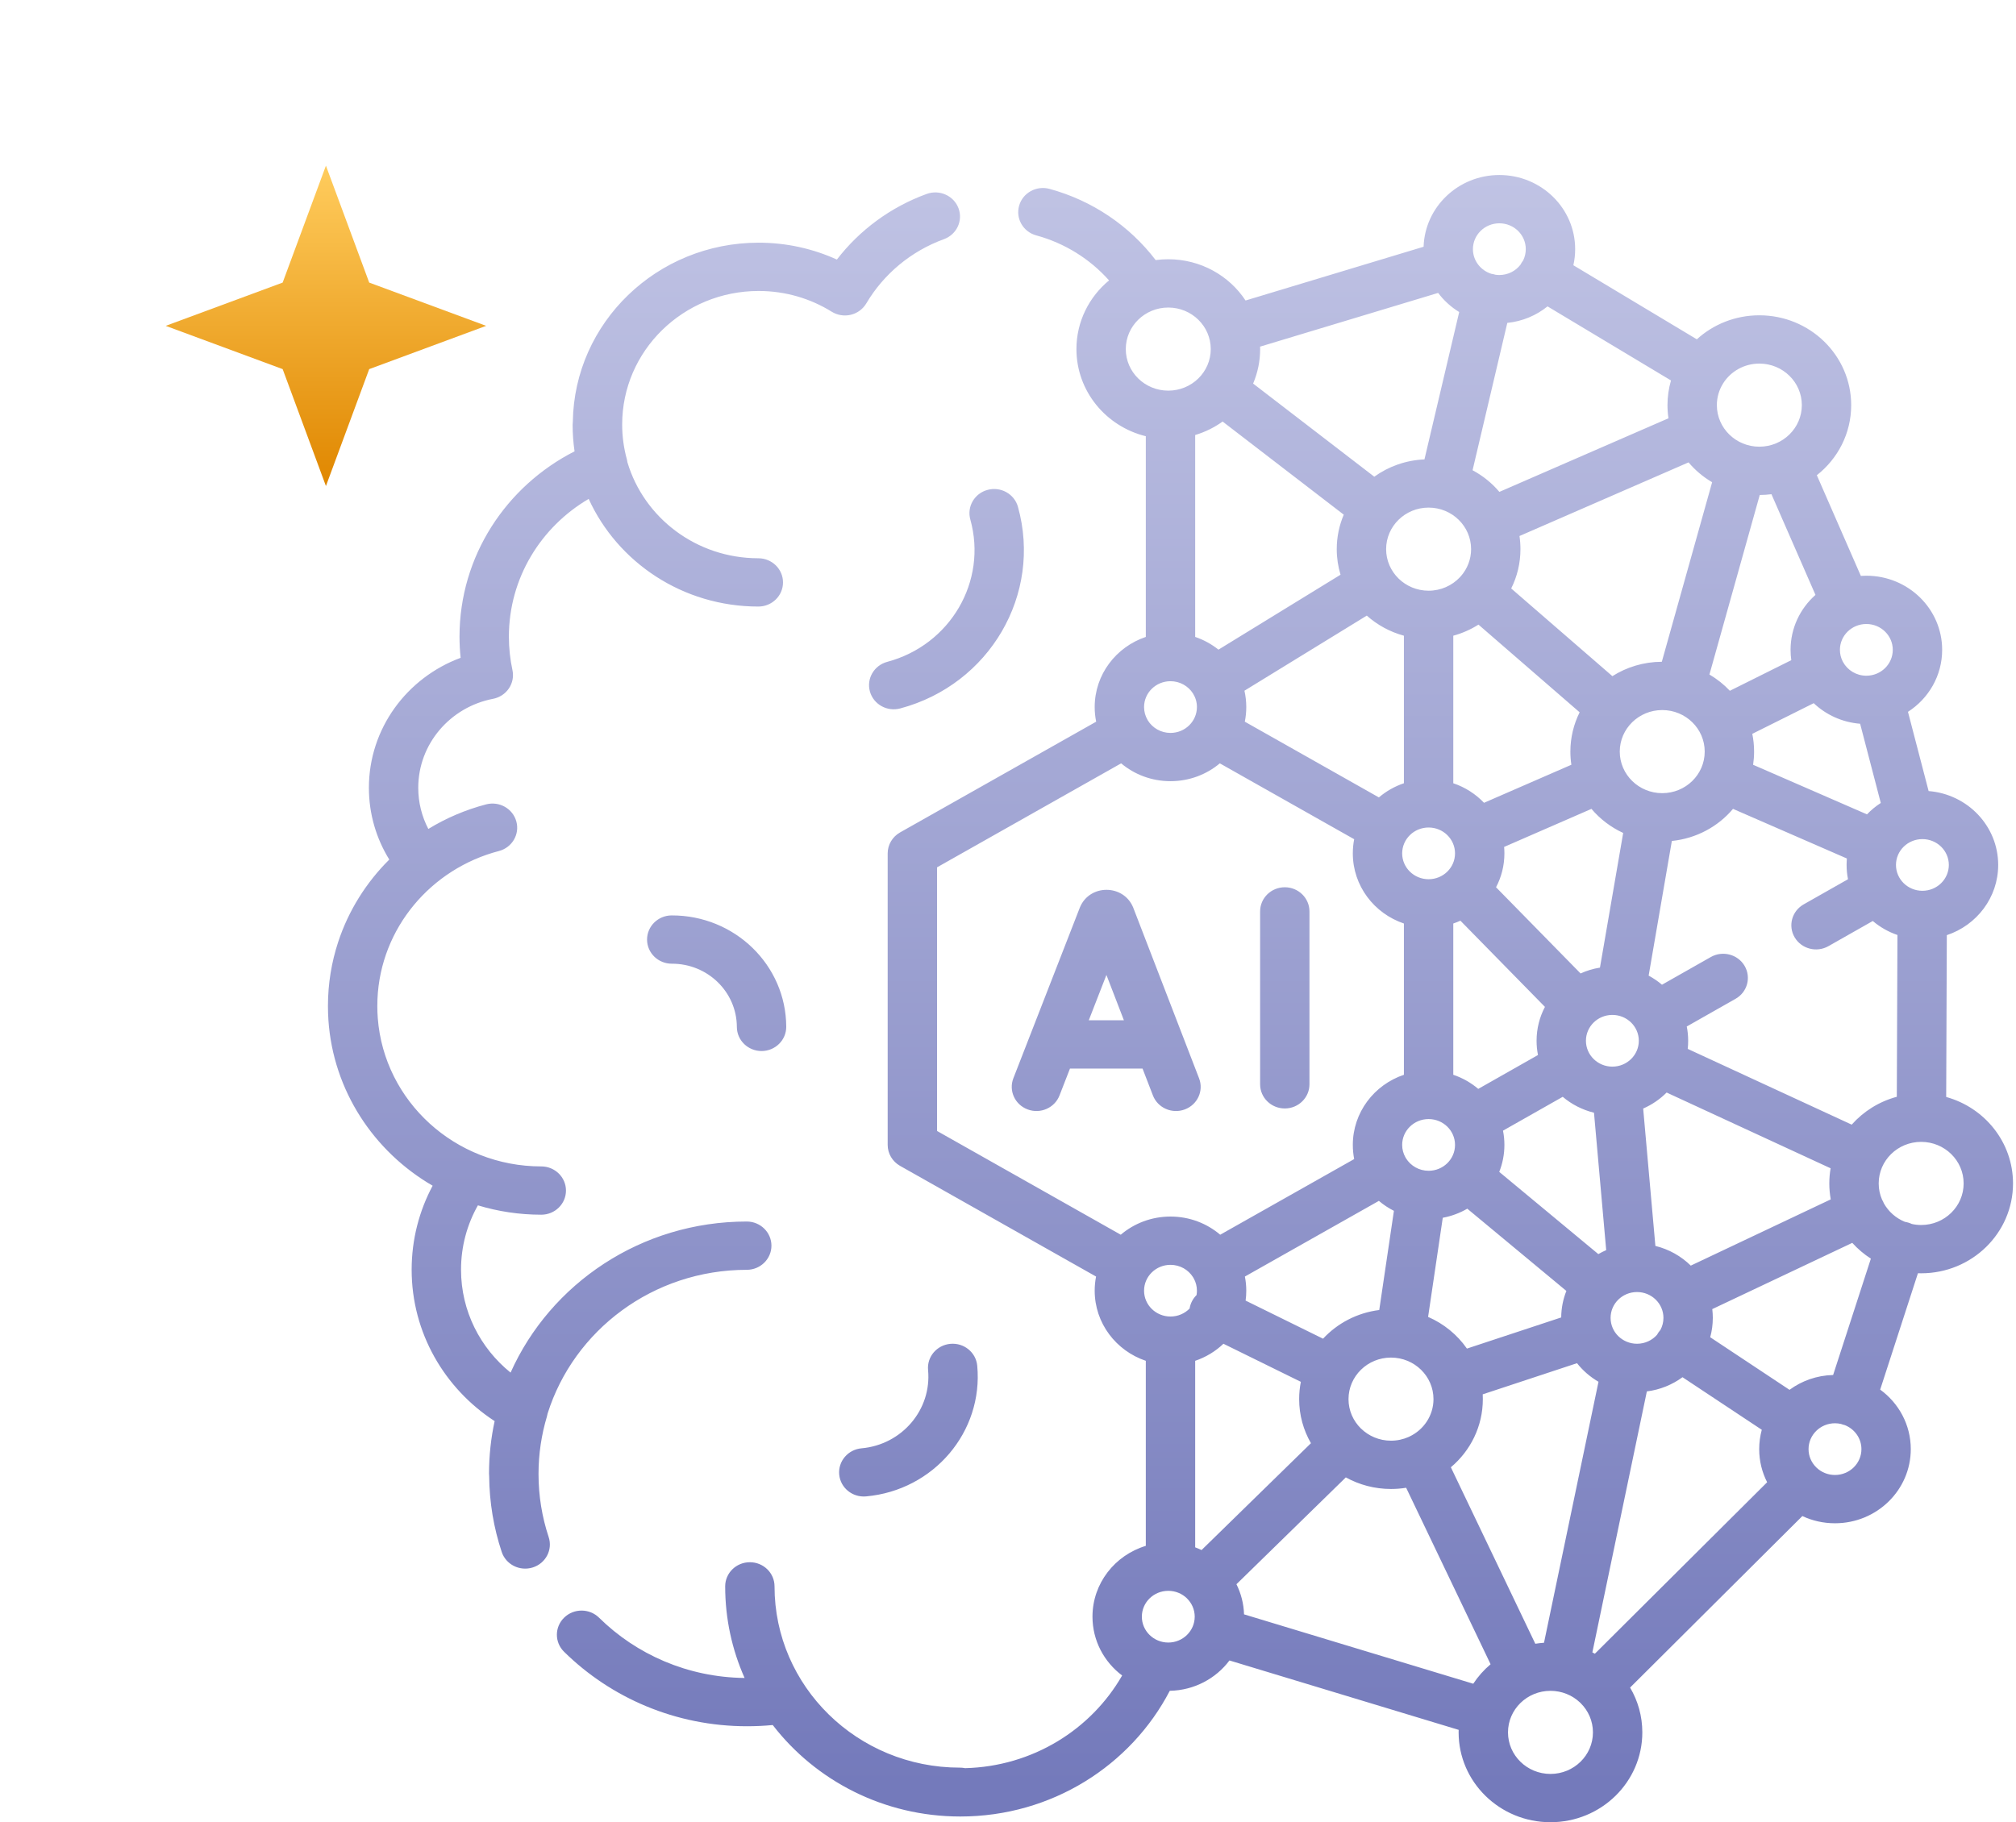 <svg width="73" height="66" viewBox="0 0 73 66" fill="none" xmlns="http://www.w3.org/2000/svg">
<path fill-rule="evenodd" clip-rule="evenodd" d="M54.292 8.088C53.764 8.088 53.335 8.507 53.335 9.024C53.335 9.443 53.617 9.798 54.005 9.918C54.029 9.921 54.054 9.926 54.079 9.931C54.103 9.937 54.127 9.943 54.15 9.951C54.197 9.957 54.244 9.961 54.292 9.961C54.605 9.961 54.883 9.814 55.058 9.586C55.071 9.56 55.085 9.535 55.101 9.51C55.117 9.484 55.134 9.46 55.152 9.437C55.214 9.312 55.249 9.172 55.249 9.024C55.249 8.507 54.821 8.088 54.292 8.088ZM56.972 9.607C57.015 9.419 57.037 9.224 57.037 9.024C57.037 7.541 55.808 6.339 54.292 6.339C52.806 6.339 51.596 7.495 51.549 8.937L45.102 10.884C44.51 9.985 43.478 9.39 42.304 9.39C42.149 9.39 41.997 9.4 41.847 9.42C40.907 8.188 39.562 7.265 38.003 6.841C37.528 6.712 37.035 6.984 36.903 7.449C36.77 7.915 37.049 8.397 37.524 8.526C38.559 8.808 39.471 9.383 40.159 10.156C39.437 10.753 38.978 11.646 38.978 12.644C38.978 14.166 40.046 15.445 41.49 15.8V23.069C40.413 23.432 39.639 24.432 39.639 25.609C39.639 25.791 39.657 25.968 39.693 26.139L32.59 30.151C32.314 30.308 32.143 30.596 32.143 30.909V41.468C32.143 41.781 32.314 42.069 32.59 42.226L39.689 46.236C39.656 46.401 39.639 46.573 39.639 46.748C39.639 47.925 40.413 48.925 41.49 49.288V55.99C40.371 56.329 39.559 57.349 39.559 58.555C39.559 59.423 39.98 60.196 40.633 60.686C39.509 62.646 37.388 63.982 34.945 64.042C34.884 64.029 34.822 64.023 34.757 64.023C31.051 64.023 28.046 61.083 28.046 57.457C28.046 56.974 27.646 56.583 27.153 56.583C26.659 56.583 26.259 56.974 26.259 57.457C26.259 58.636 26.51 59.758 26.962 60.775C24.903 60.752 23.042 59.923 21.693 58.593C21.345 58.25 20.779 58.248 20.429 58.589C20.079 58.929 20.077 59.483 20.424 59.825C22.115 61.491 24.461 62.524 27.051 62.524C27.365 62.524 27.675 62.509 27.981 62.48C29.532 64.491 31.997 65.793 34.773 65.793C38.086 65.793 40.953 63.941 42.358 61.24C43.245 61.223 44.029 60.795 44.519 60.141L52.819 62.655C52.818 62.685 52.817 62.715 52.817 62.746C52.817 64.543 54.306 66 56.143 66C57.98 66 59.469 64.543 59.469 62.746C59.469 62.155 59.308 61.6 59.026 61.123L65.264 54.911C65.622 55.079 66.022 55.172 66.445 55.172C67.961 55.172 69.19 53.97 69.19 52.487C69.19 51.604 68.755 50.821 68.082 50.331L69.449 46.116C69.488 46.117 69.527 46.118 69.566 46.118C71.403 46.118 72.892 44.661 72.892 42.864C72.892 41.374 71.868 40.118 70.472 39.732L70.495 33.871C71.577 33.511 72.355 32.509 72.355 31.328C72.355 29.919 71.246 28.764 69.836 28.652L69.088 25.782C69.834 25.302 70.326 24.476 70.326 23.537C70.326 22.054 69.097 20.852 67.581 20.852C67.514 20.852 67.448 20.854 67.382 20.859L65.788 17.212C66.547 16.615 67.032 15.7 67.032 14.674C67.032 12.877 65.543 11.42 63.706 11.42C62.832 11.42 62.036 11.75 61.443 12.29L56.972 9.607ZM56.037 11.097C55.632 11.424 55.13 11.639 54.58 11.695L53.322 17.032C53.695 17.231 54.024 17.498 54.293 17.816L60.416 15.15C60.392 14.994 60.38 14.835 60.38 14.674C60.38 14.364 60.425 14.064 60.507 13.78L56.037 11.097ZM62.388 13.898C62.248 14.125 62.168 14.39 62.168 14.674C62.168 15.505 62.857 16.179 63.706 16.179C64.556 16.179 65.245 15.505 65.245 14.674C65.245 13.842 64.556 13.169 63.706 13.169C63.156 13.169 62.673 13.451 62.401 13.876C62.399 13.88 62.397 13.883 62.395 13.887C62.392 13.891 62.39 13.894 62.388 13.898ZM61.143 16.747L55.021 19.414C55.044 19.569 55.056 19.728 55.056 19.89C55.056 20.401 54.936 20.884 54.721 21.314L58.385 24.49C58.901 24.163 59.515 23.972 60.175 23.969L61.997 17.466C61.672 17.275 61.383 17.032 61.143 16.747ZM63.721 17.928L61.899 24.431C62.174 24.592 62.423 24.791 62.639 25.02L64.863 23.911C64.846 23.789 64.837 23.664 64.837 23.537C64.837 22.748 65.185 22.038 65.739 21.547L64.145 17.9C64.006 17.918 63.865 17.927 63.721 17.928ZM66.736 23.976C66.733 23.971 66.731 23.967 66.729 23.962C66.726 23.958 66.724 23.953 66.721 23.948C66.659 23.824 66.624 23.685 66.624 23.537C66.624 23.02 67.053 22.601 67.581 22.601C68.11 22.601 68.538 23.02 68.538 23.537C68.538 24.054 68.11 24.474 67.581 24.474C67.215 24.474 66.896 24.272 66.736 23.976ZM65.675 25.469L63.451 26.579C63.494 26.787 63.516 27.002 63.516 27.223C63.516 27.385 63.504 27.544 63.481 27.7L67.604 29.496C67.753 29.34 67.921 29.201 68.104 29.083L67.356 26.214C66.705 26.162 66.118 25.888 65.675 25.469ZM66.876 31.094L62.753 29.297C62.213 29.936 61.428 30.369 60.538 30.459L59.698 35.337C59.871 35.43 60.033 35.54 60.181 35.666L61.949 34.663C62.376 34.421 62.923 34.563 63.171 34.981C63.418 35.399 63.273 35.934 62.846 36.176L61.078 37.179C61.112 37.346 61.129 37.519 61.129 37.696C61.129 37.795 61.124 37.893 61.113 37.99L67.051 40.734C67.476 40.255 68.041 39.898 68.684 39.725L68.707 33.865C68.376 33.752 68.074 33.578 67.814 33.358L66.207 34.27C65.78 34.512 65.233 34.369 64.986 33.952C64.738 33.534 64.884 32.999 65.311 32.756L66.917 31.845C66.883 31.678 66.866 31.505 66.866 31.328C66.866 31.249 66.87 31.171 66.876 31.094ZM66.287 42.315L60.349 39.571C60.108 39.813 59.82 40.011 59.5 40.151L59.942 45.127C60.436 45.248 60.876 45.499 61.224 45.84L66.292 43.441C66.258 43.254 66.24 43.061 66.24 42.864C66.24 42.677 66.256 42.494 66.287 42.315ZM68.215 43.584C68.207 43.562 68.197 43.539 68.186 43.517C68.174 43.494 68.162 43.473 68.15 43.451C68.071 43.271 68.028 43.072 68.028 42.864C68.028 42.032 68.716 41.358 69.566 41.358C70.416 41.358 71.104 42.032 71.104 42.864C71.104 43.695 70.416 44.369 69.566 44.369C69.45 44.369 69.337 44.356 69.229 44.332C69.19 44.314 69.148 44.297 69.105 44.284C69.062 44.271 69.019 44.261 68.976 44.254C68.651 44.122 68.383 43.884 68.215 43.584ZM67.071 45.016L62.002 47.415C62.015 47.519 62.021 47.626 62.021 47.733C62.021 47.976 61.989 48.211 61.927 48.434L64.799 50.339C65.241 50.014 65.786 49.816 66.378 49.802L67.745 45.587C67.495 45.427 67.269 45.234 67.071 45.016ZM66.667 51.576C66.596 51.559 66.522 51.55 66.445 51.55C65.917 51.55 65.488 51.97 65.488 52.487C65.488 52.744 65.594 52.977 65.766 53.146C65.769 53.149 65.772 53.152 65.775 53.155C65.778 53.158 65.781 53.161 65.784 53.164C65.956 53.325 66.189 53.423 66.445 53.423C66.974 53.423 67.403 53.004 67.403 52.487C67.403 52.093 67.154 51.756 66.801 51.617C66.779 51.612 66.756 51.606 66.733 51.599C66.711 51.592 66.689 51.584 66.667 51.576ZM63.989 53.686C63.804 53.325 63.701 52.918 63.701 52.487C63.701 52.245 63.734 52.01 63.795 51.786L60.924 49.882C60.554 50.153 60.113 50.336 59.633 50.396L57.66 59.849C57.691 59.865 57.721 59.88 57.751 59.897L63.989 53.686ZM55.909 59.5L57.882 50.047C57.581 49.872 57.317 49.644 57.104 49.374L53.69 50.502C53.693 50.56 53.694 50.618 53.694 50.676C53.694 51.663 53.245 52.547 52.536 53.144L55.594 59.536C55.698 59.519 55.802 59.507 55.909 59.5ZM53.975 60.278L50.917 53.886C50.739 53.915 50.556 53.93 50.368 53.93C49.774 53.93 49.216 53.778 48.733 53.51L44.772 57.38C44.937 57.711 45.035 58.08 45.047 58.471L53.347 60.984C53.521 60.72 53.733 60.482 53.975 60.278ZM42.98 57.892C42.98 57.893 42.98 57.893 42.981 57.894C42.981 57.894 42.982 57.894 42.982 57.895C43.154 58.064 43.261 58.297 43.261 58.555C43.261 59.072 42.832 59.492 42.304 59.492C41.775 59.492 41.347 59.072 41.347 58.555C41.347 58.038 41.775 57.619 42.304 57.619C42.568 57.619 42.806 57.723 42.98 57.892ZM43.509 56.142L47.47 52.272C47.198 51.801 47.043 51.256 47.043 50.676C47.043 50.462 47.064 50.252 47.104 50.049L44.301 48.67C44.014 48.944 43.665 49.157 43.278 49.288V56.044C43.356 56.073 43.434 56.106 43.509 56.142ZM43.327 46.907C43.262 46.971 43.206 47.046 43.162 47.131C43.118 47.216 43.09 47.305 43.076 47.394C42.902 47.573 42.656 47.684 42.384 47.684C41.855 47.684 41.427 47.265 41.427 46.748C41.427 46.231 41.855 45.812 42.384 45.812C42.728 45.812 43.029 45.989 43.198 46.256C43.203 46.264 43.207 46.272 43.212 46.28C43.217 46.288 43.222 46.297 43.227 46.305C43.3 46.437 43.341 46.588 43.341 46.748C43.341 46.802 43.336 46.855 43.327 46.907ZM45.104 47.107L47.908 48.487C48.426 47.929 49.14 47.549 49.943 47.448L50.474 43.856C50.278 43.757 50.095 43.636 49.93 43.495L45.078 46.236C45.111 46.401 45.128 46.573 45.128 46.748C45.128 46.87 45.12 46.99 45.104 47.107ZM44.184 44.721L49.035 41.981C49.003 41.815 48.986 41.644 48.986 41.468C48.986 40.291 49.759 39.291 50.836 38.928V33.449C49.759 33.086 48.986 32.086 48.986 30.909C48.986 30.733 49.003 30.562 49.035 30.396L44.17 27.648C43.69 28.051 43.066 28.294 42.384 28.294C41.701 28.294 41.077 28.051 40.597 27.648L33.931 31.414V40.963L40.583 44.721C41.065 44.311 41.695 44.063 42.384 44.063C43.073 44.063 43.702 44.311 44.184 44.721ZM41.566 26.097C41.734 26.366 42.038 26.546 42.384 26.546C42.912 26.546 43.341 26.126 43.341 25.609C43.341 25.432 43.291 25.266 43.203 25.125C43.2 25.121 43.198 25.117 43.196 25.113C43.026 24.849 42.726 24.673 42.384 24.673C41.855 24.673 41.427 25.092 41.427 25.609C41.427 25.778 41.472 25.936 41.552 26.072C41.556 26.079 41.56 26.085 41.564 26.092C41.565 26.094 41.566 26.095 41.566 26.097ZM45.062 25.017C45.105 25.208 45.128 25.406 45.128 25.609C45.128 25.791 45.11 25.968 45.075 26.139L49.93 28.882C50.193 28.658 50.5 28.482 50.836 28.369V23.025C50.329 22.887 49.87 22.634 49.492 22.297L45.062 25.017ZM48.541 20.816L44.121 23.53C43.872 23.331 43.587 23.174 43.278 23.069V15.756C43.639 15.648 43.974 15.482 44.271 15.268L48.658 18.641C48.495 19.025 48.404 19.447 48.404 19.89C48.404 20.212 48.452 20.522 48.541 20.816ZM49.763 17.266C50.276 16.897 50.901 16.669 51.58 16.639L52.838 11.302C52.541 11.12 52.282 10.885 52.076 10.609L45.628 12.555C45.629 12.585 45.63 12.614 45.63 12.644C45.63 13.086 45.539 13.508 45.376 13.893L49.763 17.266ZM52.624 23.025V28.369C53.053 28.513 53.434 28.759 53.737 29.077L56.9 27.699C56.876 27.544 56.864 27.385 56.864 27.223C56.864 26.712 56.985 26.229 57.199 25.799L53.536 22.623C53.258 22.799 52.951 22.936 52.624 23.025ZM52.904 20.863C52.896 20.871 52.889 20.879 52.881 20.887C52.874 20.896 52.866 20.904 52.859 20.912C52.578 21.209 52.176 21.395 51.73 21.395C50.881 21.395 50.192 20.721 50.192 19.89C50.192 19.059 50.881 18.385 51.73 18.385C52.58 18.385 53.269 19.059 53.269 19.89C53.269 20.261 53.131 20.601 52.904 20.863ZM57.627 29.297L54.465 30.675C54.471 30.752 54.475 30.83 54.475 30.909C54.475 31.351 54.366 31.768 54.172 32.136L57.233 35.258C57.452 35.158 57.688 35.086 57.935 35.047L58.776 30.169C58.33 29.964 57.938 29.664 57.627 29.297ZM55.943 36.469L52.882 33.347C52.798 33.385 52.712 33.419 52.624 33.449V38.928C52.959 39.041 53.265 39.216 53.528 39.439L55.691 38.212C55.657 38.045 55.64 37.873 55.64 37.696C55.64 37.254 55.749 36.837 55.943 36.469ZM56.587 39.726L54.424 40.952C54.458 41.119 54.475 41.292 54.475 41.468C54.475 41.813 54.409 42.142 54.288 42.445L57.876 45.423C57.968 45.37 58.063 45.322 58.161 45.279L57.719 40.302C57.294 40.198 56.908 39.998 56.587 39.726ZM56.719 46.757L53.131 43.778C52.861 43.935 52.562 44.048 52.243 44.107L51.712 47.698C52.283 47.945 52.77 48.345 53.118 48.845L56.532 47.717C56.534 47.379 56.6 47.055 56.719 46.757ZM50.912 41.954C50.908 41.948 50.905 41.942 50.902 41.936C50.898 41.93 50.895 41.924 50.891 41.918C50.816 41.785 50.773 41.632 50.773 41.468C50.773 40.951 51.202 40.532 51.73 40.532C52.259 40.532 52.687 40.951 52.687 41.468C52.687 41.986 52.259 42.405 51.73 42.405C51.383 42.405 51.08 42.224 50.912 41.954ZM49.283 51.742C49.282 51.741 49.281 51.74 49.28 51.739C49.279 51.739 49.278 51.738 49.277 51.737C49.001 51.465 48.83 51.09 48.83 50.676C48.83 49.845 49.519 49.171 50.368 49.171C51.218 49.171 51.907 49.845 51.907 50.676C51.907 51.273 51.551 51.789 51.036 52.032C51.031 52.035 51.026 52.037 51.021 52.039C51.015 52.042 51.01 52.044 51.005 52.047C50.811 52.133 50.595 52.181 50.368 52.181C49.945 52.181 49.561 52.013 49.283 51.742ZM57.207 61.659C56.931 61.4 56.556 61.241 56.143 61.241C55.294 61.241 54.605 61.915 54.605 62.746C54.605 63.577 55.294 64.251 56.143 64.251C56.993 64.251 57.681 63.577 57.681 62.746C57.681 62.332 57.511 61.958 57.235 61.686C57.23 61.681 57.226 61.677 57.221 61.672C57.216 61.668 57.212 61.663 57.207 61.659ZM60.125 48.168C60.101 48.194 60.079 48.222 60.059 48.252C60.038 48.281 60.02 48.312 60.004 48.343C59.828 48.543 59.568 48.67 59.277 48.67C58.748 48.67 58.32 48.251 58.32 47.733C58.32 47.216 58.748 46.797 59.277 46.797C59.805 46.797 60.234 47.216 60.234 47.733C60.234 47.89 60.194 48.038 60.125 48.168ZM34.706 7.539C34.878 7.992 34.642 8.495 34.179 8.663C32.99 9.096 31.997 9.926 31.369 10.989C31.247 11.195 31.045 11.344 30.808 11.401C30.572 11.458 30.322 11.417 30.116 11.29C29.352 10.815 28.445 10.539 27.471 10.539C24.741 10.539 22.529 12.704 22.529 15.374C22.529 15.807 22.587 16.225 22.695 16.622C22.706 16.662 22.714 16.703 22.719 16.743C23.317 18.752 25.213 20.22 27.46 20.22C27.953 20.22 28.353 20.612 28.353 21.095C28.353 21.578 27.953 21.969 27.46 21.969C24.721 21.969 22.365 20.368 21.316 18.07C19.584 19.087 18.427 20.942 18.427 23.06C18.427 23.476 18.472 23.881 18.556 24.271C18.606 24.5 18.559 24.74 18.427 24.935C18.295 25.13 18.088 25.266 17.853 25.311C16.31 25.606 15.145 26.938 15.145 28.534C15.145 29.071 15.277 29.577 15.51 30.024C16.151 29.632 16.855 29.33 17.603 29.134C18.08 29.01 18.57 29.287 18.697 29.754C18.825 30.22 18.541 30.7 18.064 30.824C15.608 31.466 13.78 33.61 13.668 36.187C13.664 36.27 13.663 36.354 13.663 36.438C13.663 36.588 13.668 36.737 13.68 36.884C13.913 39.884 16.475 42.247 19.6 42.247C20.094 42.247 20.494 42.639 20.494 43.122C20.494 43.605 20.094 43.996 19.6 43.996C18.801 43.996 18.03 43.877 17.305 43.657C16.915 44.348 16.694 45.141 16.694 45.987C16.694 47.487 17.391 48.828 18.488 49.715C19.929 46.494 23.216 44.243 27.041 44.243C27.534 44.243 27.934 44.635 27.934 45.118C27.934 45.6 27.534 45.992 27.041 45.992C23.648 45.992 20.778 48.183 19.829 51.198C19.823 51.233 19.815 51.268 19.805 51.302C19.607 51.963 19.5 52.662 19.5 53.387C19.5 54.185 19.629 54.952 19.867 55.67C20.02 56.129 19.762 56.623 19.293 56.772C18.823 56.921 18.319 56.669 18.167 56.21C17.879 55.343 17.721 54.42 17.713 53.463C17.71 53.434 17.708 53.404 17.708 53.374C17.708 52.722 17.778 52.085 17.911 51.472C16.101 50.293 14.906 48.277 14.906 45.987C14.906 44.891 15.18 43.856 15.666 42.946C13.537 41.711 12.066 39.503 11.892 36.947C11.881 36.779 11.875 36.609 11.875 36.438C11.875 35.626 12.006 34.845 12.247 34.113C12.621 32.978 13.262 31.961 14.096 31.133C13.627 30.374 13.358 29.484 13.358 28.534C13.358 26.382 14.738 24.546 16.679 23.826C16.653 23.574 16.639 23.318 16.639 23.06C16.639 20.139 18.331 17.607 20.805 16.347C20.759 16.034 20.735 15.715 20.735 15.389C20.735 15.351 20.737 15.314 20.742 15.277C20.795 11.686 23.787 8.79 27.471 8.79C28.482 8.79 29.442 9.009 30.304 9.401C31.126 8.332 32.251 7.499 33.556 7.024C34.019 6.856 34.534 7.086 34.706 7.539ZM42.304 11.139C41.454 11.139 40.765 11.813 40.765 12.644C40.765 13.475 41.454 14.149 42.304 14.149C43.153 14.149 43.842 13.475 43.842 12.644C43.842 11.813 43.153 11.139 42.304 11.139ZM35.762 17.743C36.238 17.615 36.73 17.89 36.86 18.356C37.744 21.524 35.836 24.794 32.598 25.659C32.122 25.787 31.631 25.512 31.5 25.046C31.37 24.58 31.651 24.099 32.127 23.972C34.413 23.361 35.76 21.053 35.136 18.817C35.005 18.351 35.286 17.87 35.762 17.743ZM60.19 25.718C59.341 25.718 58.652 26.392 58.652 27.223C58.652 28.054 59.341 28.728 60.19 28.728C61.04 28.728 61.728 28.054 61.728 27.223C61.728 26.392 61.04 25.718 60.19 25.718ZM51.73 29.972C51.202 29.972 50.773 30.392 50.773 30.909C50.773 31.426 51.202 31.845 51.73 31.845C52.259 31.845 52.687 31.426 52.687 30.909C52.687 30.392 52.259 29.972 51.73 29.972ZM69.611 30.392C69.082 30.392 68.654 30.811 68.654 31.328C68.654 31.845 69.082 32.264 69.611 32.264C70.139 32.264 70.568 31.845 70.568 31.328C70.568 30.811 70.139 30.392 69.611 30.392ZM46.523 32.136C47.016 32.136 47.416 32.528 47.416 33.011V39.273C47.416 39.756 47.016 40.148 46.523 40.148C46.029 40.148 45.629 39.756 45.629 39.273V33.011C45.629 32.528 46.029 32.136 46.523 32.136ZM40.064 35.312L39.425 36.954H40.697L40.064 35.312ZM41.372 38.703L41.747 39.675C41.921 40.127 42.437 40.355 42.899 40.184C43.361 40.014 43.594 39.509 43.419 39.057L41.038 32.883C41.035 32.875 41.032 32.867 41.028 32.858C40.675 32.02 39.458 32.018 39.106 32.861C39.103 32.867 39.1 32.874 39.098 32.881L36.694 39.055C36.519 39.506 36.75 40.011 37.212 40.183C37.673 40.355 38.189 40.129 38.365 39.677L38.744 38.703H41.372ZM24.321 33.156C26.605 33.149 28.463 34.955 28.47 37.19C28.471 37.673 28.073 38.066 27.579 38.068C27.085 38.069 26.684 37.679 26.682 37.196C26.678 35.927 25.624 34.901 24.327 34.905C23.833 34.906 23.432 34.516 23.43 34.033C23.429 33.55 23.828 33.157 24.321 33.156ZM58.384 36.76C57.856 36.76 57.427 37.179 57.427 37.696C57.427 38.213 57.856 38.633 58.384 38.633C58.913 38.633 59.342 38.213 59.342 37.696C59.342 37.179 58.913 36.76 58.384 36.76ZM34.414 48.673C34.906 48.629 35.341 48.983 35.386 49.464C35.61 51.86 33.808 53.979 31.36 54.199C30.868 54.243 30.433 53.889 30.388 53.408C30.343 52.927 30.705 52.501 31.197 52.457C32.661 52.326 33.74 51.057 33.606 49.624C33.56 49.143 33.922 48.718 34.414 48.673Z" fill="url(#paint0_linear_3340_7145)"/>
<g filter="url(#filter0_d_3340_7145)">
<path d="M11.802 6L13.369 10.235L17.604 11.802L13.369 13.369L11.802 17.604L10.235 13.369L6 11.802L10.235 10.235L11.802 6Z" fill="url(#paint1_linear_3340_7145)"/>
</g>
<defs>
<filter id="filter0_d_3340_7145" x="0" y="3.05176e-05" width="23.604" height="23.604" filterUnits="userSpaceOnUse" color-interpolation-filters="sRGB">
<feFlood flood-opacity="0" result="BackgroundImageFix"/>
<feColorMatrix in="SourceAlpha" type="matrix" values="0 0 0 0 0 0 0 0 0 0 0 0 0 0 0 0 0 0 127 0" result="hardAlpha"/>
<feOffset/>
<feGaussianBlur stdDeviation="3"/>
<feComposite in2="hardAlpha" operator="out"/>
<feColorMatrix type="matrix" values="0 0 0 0 1 0 0 0 0 0.753 0 0 0 0 0.22 0 0 0 0.5 0"/>
<feBlend mode="normal" in2="BackgroundImageFix" result="effect1_dropShadow_3340_7145"/>
<feBlend mode="normal" in="SourceGraphic" in2="effect1_dropShadow_3340_7145" result="shape"/>
</filter>
<linearGradient id="paint0_linear_3340_7145" x1="42.434" y1="6.339" x2="42.434" y2="64.703" gradientUnits="userSpaceOnUse">
<stop stop-color="#C0C3E4"/>
<stop offset="1" stop-color="#747ABB"/>
</linearGradient>
<linearGradient id="paint1_linear_3340_7145" x1="11.802" y1="6" x2="11.802" y2="17.604" gradientUnits="userSpaceOnUse">
<stop stop-color="#FFCC5D"/>
<stop offset="1" stop-color="#E08700"/>
</linearGradient>
</defs>
</svg>
